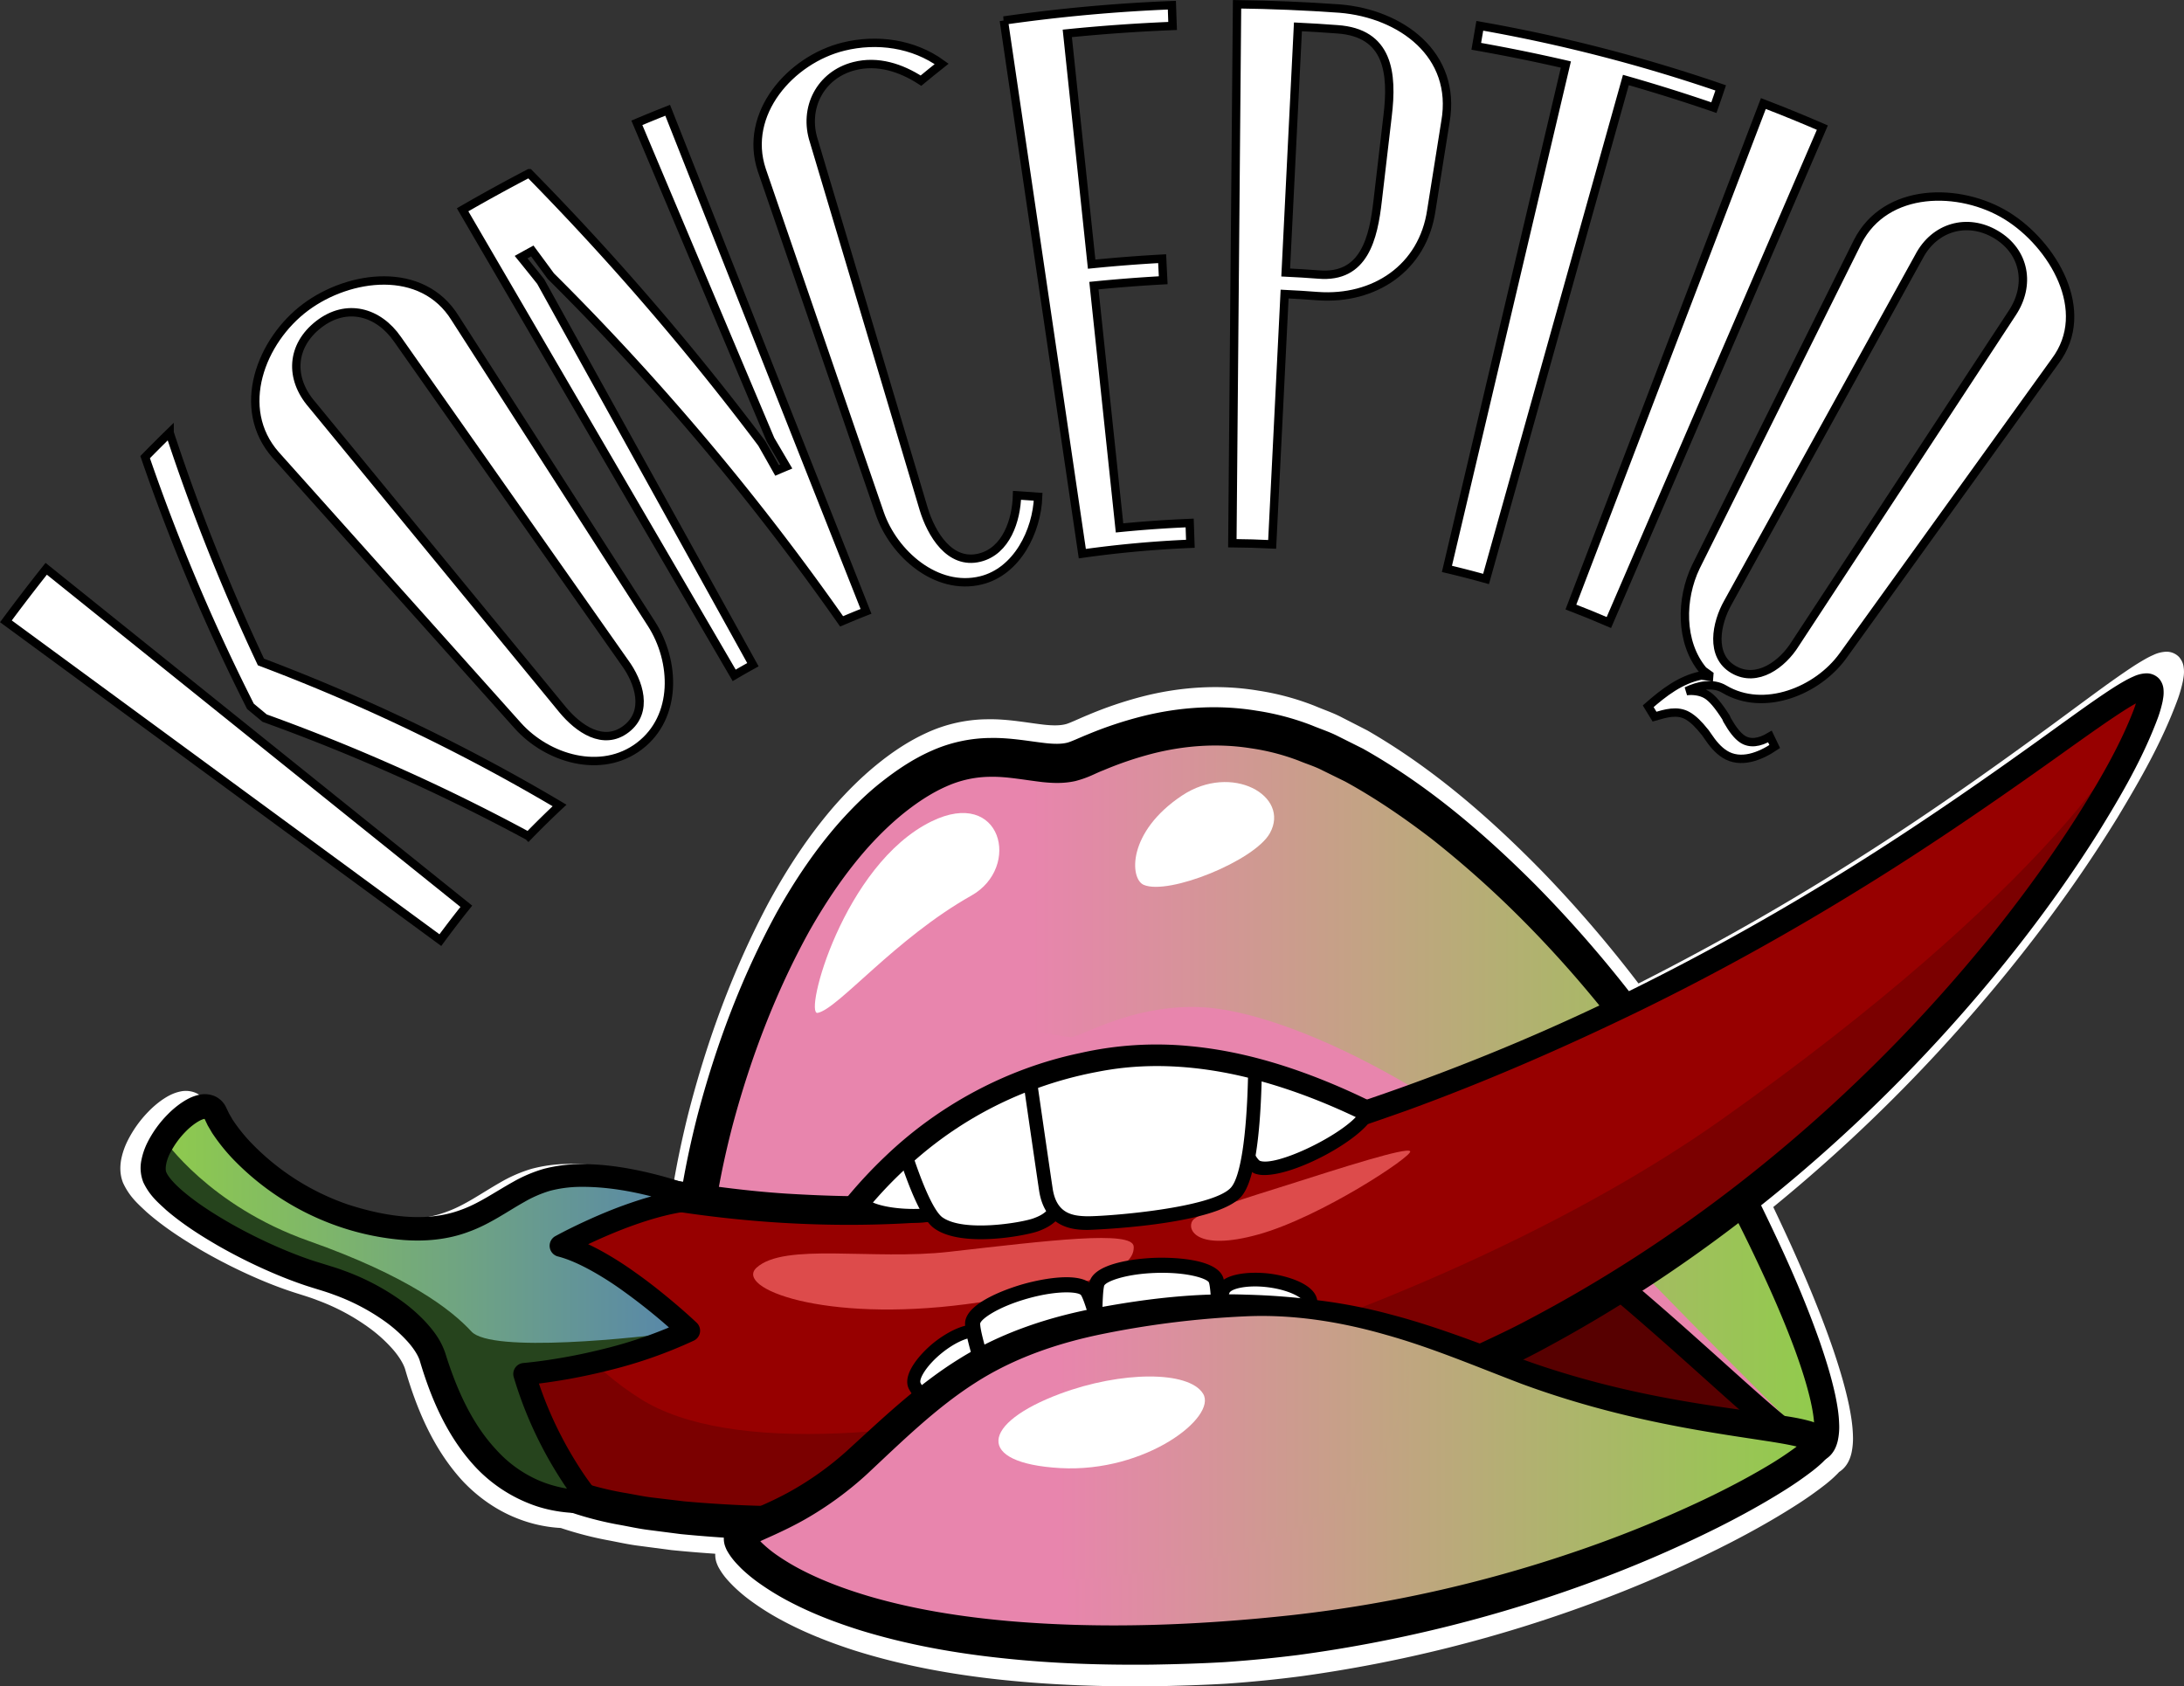 <?xml version="1.0" encoding="UTF-8"?> <svg xmlns="http://www.w3.org/2000/svg" xmlns:xlink="http://www.w3.org/1999/xlink" viewBox="0 0 2216.15 1711.14"><rect x="0" y="0" width="2216.15" height="1711.14" fill="#333333" stroke="none"/> <defs> <style>.cls-1,.cls-12{fill:#fff;}.cls-2{fill:#570000;}.cls-3{fill:url(#Безымянный_градиент_403);}.cls-4{fill:#e885ad;}.cls-5{fill:#970000;}.cls-6{fill:#7b0000;}.cls-7{fill:#dd4b4b;}.cls-8{fill:url(#Безымянный_градиент_370);}.cls-9{fill:#26441d;}.cls-10{fill:url(#Безымянный_градиент_403-2);}.cls-11{fill:url(#Безымянный_градиент_403-3);}.cls-12{stroke:#000;stroke-width:8.5px;}</style> <linearGradient id="Безымянный_градиент_403" x1="700.63" y1="1104.06" x2="1853.64" y2="1104.06" gradientUnits="userSpaceOnUse"> <stop offset="0.3" stop-color="#e885ad"></stop> <stop offset="1" stop-color="#90cc4b"></stop> </linearGradient> <linearGradient id="Безымянный_градиент_370" x1="155.37" y1="1323.45" x2="707.41" y2="1323.45" gradientUnits="userSpaceOnUse"> <stop offset="0" stop-color="#90cc4b"></stop> <stop offset="1" stop-color="#5685ad"></stop> </linearGradient> <linearGradient id="Безымянный_градиент_403-2" x1="745.86" y1="1497.86" x2="1840.26" y2="1497.86" xlink:href="#Безымянный_градиент_403"></linearGradient> <linearGradient id="Безымянный_градиент_403-3" x1="750.48" y1="1514.28" x2="1845.22" y2="1514.28" xlink:href="#Безымянный_градиент_403"></linearGradient> </defs> <g id="Слой_2" data-name="Слой 2"> <g id="Layer_1" data-name="Layer 1"> <path class="cls-1" d="M2216,678.65c-.36-2.53-.42-6.54-4.77-11.85a17.59,17.59,0,0,0-13.53-5.45,33.73,33.73,0,0,0-12.64,3.27,90.42,90.42,0,0,0-8.48,4.28c-5.23,3-10.07,6-14.79,9.16-18.78,12.55-36.35,25.7-54.11,38.73-70.61,52.32-141.78,103.14-215.53,150.1A2610,2610,0,0,1,1665,996.76l-2.4,1.21a1276.79,1276.79,0,0,0-97-113c-53.16-54.39-110.92-105-178.12-143.76l-26-13.31c-8.6-4.55-18.11-7.66-27.14-11.52a263.7,263.7,0,0,0-57.32-15.52c-39.28-6.63-80-3.84-118.12,6a398.34,398.34,0,0,0-55.41,18.87c-8.43,3.42-19.1,8.64-22.72,9.27-5.45,1.35-12.67,1.31-21,.42-16.56-1.83-36.64-5.92-57.55-5.55A149.9,149.9,0,0,0,940.4,743.6c-19,8.66-35.8,20.11-51.29,32.77s-29.53,26.75-42.55,41.54c-25.83,29.8-47.28,62.65-65.93,96.69-36.63,68.59-63.19,141.16-82.35,216-5.67,22.81-10.63,45.87-14.64,69.15l-4.25-.66c-13.11-4.27-26.3-7.83-39.85-10.83-21.36-4.67-43.32-7.7-65.93-7.09a148.46,148.46,0,0,0-34.18,4.89,144.47,144.47,0,0,0-31.77,13.81c-19.49,11.15-36.09,23.24-54.39,29.75-36.16,13.77-78.56,6.82-116.66-5.8a252.52,252.52,0,0,1-101-66.24,174.46,174.46,0,0,1-18.23-23.6l-3.49-6.13-3.45-7.34a23.87,23.87,0,0,0-11.69-11.44,26,26,0,0,0-15.07-1.62c-8.36,1.67-14.08,5.2-19.4,8.79a97.52,97.52,0,0,0-14,12.1,117.34,117.34,0,0,0-21,29.67,75.08,75.08,0,0,0-6.35,18.75c-1.22,6.9-1.42,15.2,1.95,23.57,6.67,14.36,15.35,21.51,23.84,29.55,17.24,15.12,35.67,27,54.54,38.2a546.11,546.11,0,0,0,58.47,29.51c10,4.31,20.24,8.33,30.65,11.91,10.78,3.71,20.61,6.31,29.89,10a216.68,216.68,0,0,1,52.89,28.33,148.15,148.15,0,0,1,21.85,19.6c6.42,6.95,11.92,15.21,14,21.71,11.66,40.27,28.57,81.31,58.74,114,15.17,16,33.81,29.23,54.42,37.38a140.62,140.62,0,0,0,44.85,10,360.38,360.38,0,0,0,46.28,12.15c11,2,22,4.59,33.06,5.94l33.09,4.36q22.16,2.2,44.33,3.7v0c-.2,6.15,1.54,9.88,3,13.12,4.87,9,9.87,14.1,15.07,19.42a162.53,162.53,0,0,0,16,13.77,266.8,266.8,0,0,0,34.1,21.57c23.38,12.52,47.71,22,72.32,30,49.3,15.61,99.84,24.73,150.41,30.06s101.34,7,151.92,6.56c25.31-.43,50.47-1.18,75.82-2.67q38-2.61,75.73-7.53a1401.33,1401.33,0,0,0,294.51-73.76,1274,1274,0,0,0,139.57-60.95c22.66-11.65,45-24.07,66.74-37.92a375.34,375.34,0,0,0,32.21-22.69c2.66-2.18,5.3-4.35,8-6.91,1.64-1.62,3.21-3,4.95-5,8.35-5.31,11.31-13.66,12.62-19.36a69.62,69.62,0,0,0,1.47-17.51c-.28-10.86-2-20.77-3.93-30.55-4.08-19.45-9.74-38-15.89-56.26-12.49-36.45-27.27-71.65-42.92-106.37q-8.9-19.53-18.1-38.84A1644.76,1644.76,0,0,0,1987.92,1044c59.22-66.56,113.53-137.75,160.57-214.1,23.17-38.53,45.52-77.19,61.62-121.2a137.59,137.59,0,0,0,5-17.94C2215.68,687.18,2216.44,684.13,2216,678.65Z"></path> <path class="cls-2" d="M750.48,1509.46s242.57,35.86,597.68,10.78,477.22-68.07,477.22-68.07-329.31-509-687.94-480.54C719.31,1004.81,750.48,1509.46,750.48,1509.46Z"></path> <path class="cls-3" d="M1845.41,1470.45c-38.38,19.77-402-441.83-720.25-392-4.8.72-9.45,1.6-14,2.47-291.06,55.25-346,378.59-367.68,374.66-39.55-7-73.71-165,2.76-387C822.76,846.74,926,786.69,968.43,774.05c55.4-16.43,94.65,10.46,126.78-3.49,44.35-19.49,123.29-52.49,221.86-19.49,145,48.71,334.39,245.85,429.48,425S1869.55,1458.09,1845.41,1470.45Z"></path> <path class="cls-4" d="M1845.41,1470.45c-38.38,19.77-402-441.83-720.25-392-4.8.72-9.45,1.6-14,2.47-291.06,55.25-346,378.59-367.68,374.66,0,0,26.9-173.59,142.92-310.55s186.09-87.52,203.54-93.19c17.3-5.52,66.59-33.44,131.57-29.66,82.73,4.8,264,83.89,434.86,258.94C1827.09,1456.2,1845.41,1470.45,1845.41,1470.45Z"></path> <path class="cls-1" d="M945.3,833.47c-89.59,43.74-130.1,197.28-115.56,194.35,20.89-4.22,78.39-75.35,155.9-119C1036.65,880.13,1016.38,798.77,945.3,833.47Z"></path> <path class="cls-1" d="M1199.51,807.23c-55.74,37-53.28,84.53-38.93,90.69,25.23,10.83,112.48-24.5,128-52.46C1309.61,807.56,1249.78,773.84,1199.51,807.23Z"></path> <path d="M1851.1,1481.53c-7.45,3.27-12.47,1.6-15.79.81a45.32,45.32,0,0,1-8.55-3.57,113.36,113.36,0,0,1-13-8.11c-7.88-5.61-15.14-11.44-22.25-17.36-14.18-11.85-27.81-24-41.39-36.11-27.11-24.27-54-48.57-81.29-72.3-54.49-47.56-110.93-92.78-170.57-133-59.58-40-122.57-75.45-189.69-98.4-66.87-23.17-138.36-32-206.4-15.26-68.46,15.07-131.59,49.73-181.67,98.6-50.44,48.76-88.17,109.83-117.44,174.62-7.39,16.23-14.25,32.72-21.1,49.52-3.46,8.42-6.86,16.86-10.82,25.7a103.3,103.3,0,0,1-7.78,14.65,37.3,37.3,0,0,1-4.21,5.21,25.58,25.58,0,0,1-5,3.82,25.88,25.88,0,0,1-4.44,2,21.32,21.32,0,0,1-6.81.83,12.74,12.74,0,0,1-3.61-.5l-1.64-.43-3.27-1a32.82,32.82,0,0,1-5.69-2.68,50.77,50.77,0,0,1-15.21-13.79,84.74,84.74,0,0,1-8.9-14.44,165.37,165.37,0,0,1-10.76-28.68,318.34,318.34,0,0,1-9.65-56.93c-5.86-75.63,5.07-150,23.31-221.84,18.79-71.71,44.82-141.25,80.73-207,18.28-32.62,39.31-64.1,64.63-92.65,12.76-14.17,26.39-27.78,41.71-39.8s31.63-23.11,50.29-31.4a149.58,149.58,0,0,1,60.55-13.19c20.5-.35,40.18,3.56,56.41,5.32,8.13.85,15.21.88,20.56-.41,3.54-.6,14-5.61,22.26-8.88A395.51,395.51,0,0,1,1159,726.86c37.39-9.4,77.28-12.07,115.79-5.72A263.37,263.37,0,0,1,1331,736c8.85,3.7,18.18,6.68,26.6,11l25.48,12.75c65.88,37.11,122.5,85.64,174.61,137.75a1257.31,1257.31,0,0,1,140.56,170.07c20.48,30.61,40.22,61.77,57.49,94.46,17.35,32.32,33.49,65,49,98.24s29.82,67,42.07,101.93c6,17.51,11.58,35.27,15.58,53.9,1.91,9.38,3.57,18.87,3.85,29.27a66.09,66.09,0,0,1-1.44,16.78C1863.41,1468,1860.29,1476.51,1851.1,1481.53Zm-11.38-22.15c-1,.55,0,.11.6-2.86a41.34,41.34,0,0,0,.6-10.3c-.28-7.76-1.82-16.24-3.67-24.61-3.87-16.84-9.38-33.75-15.43-50.48-12.28-33.47-27-66.37-42.51-98.83s-32.17-64.64-49.65-96.06c-17.13-31.33-36.75-61.33-57.1-90.79-41.57-58.32-88-113.39-139.21-163.37A1021.64,1021.64,0,0,0,1453,851.47c-28.16-21.59-57.41-41.62-88-58.39l-23.32-11.47c-7.73-4-15.86-6.38-23.75-9.68a225.84,225.84,0,0,0-49-12.66c-33.29-5.26-67.38-2.79-100.31,5.69a357.14,357.14,0,0,0-48.85,16.64c-8.66,3.23-14.27,7.18-28.39,10.93-12.4,2.8-23.75,2.1-33.63,1.09-19.81-2.37-36-5.62-51.91-5.37a110.3,110.3,0,0,0-45.18,9.6c-14.61,6.38-28.75,15.59-41.93,26s-25.57,22.42-37.15,35.16c-23,25.72-42.78,54.85-60.13,85.47-34.11,61.63-59.83,129.06-78.12,197.72-17.87,68.61-28.4,140-23.28,209.53a283.79,283.79,0,0,0,8.22,50.41,135.29,135.29,0,0,0,8.15,22.32c3,6.49,7.75,12.54,9.78,13.43.3.34,1,.38-1.55.08a14.48,14.48,0,0,0-5.13.65,11.12,11.12,0,0,0-2.91,1.23,8.63,8.63,0,0,0-2.28,1.74,86.31,86.31,0,0,0,5-9.52c3.54-7.7,7-16.07,10.53-24.42,7-16.77,14.27-33.76,22.08-50.52,31-67,71.47-131.61,126.26-183.61,54.34-52.18,123.74-89.42,197.48-104.86a350.15,350.15,0,0,1,112.86-7c37.61,3.59,74.23,12.69,109.33,25.06,70.32,24.82,134.73,62,195.25,103.33s117.12,88.08,172.19,135.86c27.51,23.93,54.51,48.39,81.5,72.58,13.5,12.08,27,24.11,40.69,35.56,6.84,5.7,13.76,11.25,20.67,16.17a90.75,90.75,0,0,0,10.09,6.36,21.88,21.88,0,0,0,3.94,1.74C1843.19,1458.94,1842.9,1457.86,1839.72,1459.38Z"></path> <path class="cls-5" d="M567.81,1513.3c96.85,43.74,520.64,79.74,968.58-147.75s666.05-647.28,644.94-668.39-297.84,255.63-771.58,423.46c-445.63,157.88-662,102-799.72,80.76C488.07,1182.62,349.71,1414.8,567.81,1513.3Z"></path> <path class="cls-6" d="M1747.46,1135.72c-319.22,226.17-919.33,396.34-1097.56,283.77-102.42-64.68-111.1-148.66-100-208.46-97.82,44.82-164.15,220,17.9,302.27,96.85,43.74,520.64,79.74,968.58-147.75s666.05-647.28,644.94-668.39C2179,744.06,2070.72,906.69,1747.46,1135.72Z"></path> <path d="M574.45,1498.6a317.06,317.06,0,0,0,58.11,16.06c10.27,1.66,20.34,4,30.76,5.13l31.17,3.73c41.8,3.67,83.93,5.63,126.12,4.64,84.36-1.32,168.71-10.18,251.85-25.31a1656,1656,0,0,0,245.17-64.08l30-10.38c10-3.35,20-6.92,29.71-11.09l58.79-23.86c19.6-8,38.41-17.72,57.65-26.48,19.16-9,38.4-17.82,57-27.79,149.52-78.66,284.51-184.73,399.65-308.88,57.51-62.13,110.41-128.79,156-199.91,22.37-35.52,44.32-72.5,58.8-110.4a106.57,106.57,0,0,0,4.07-13.54,24.68,24.68,0,0,0,.54-4.31c.2-.22-.43.94,2.19,3.9.83,1.26,3.29,2.28,3.9,2.5a4.51,4.51,0,0,0,1.49.27c1.38,0-.67.26-2.45,1.15a61.51,61.51,0,0,0-6.06,2.95c-4.25,2.3-8.62,4.94-13,7.72-17.48,11.2-34.88,23.68-52.29,36-69.48,49.77-140.12,98.78-213.18,143.81-73,45.18-148.12,87-225.27,124.69-77.22,37.53-156,72-236.75,101.43-80.91,28.75-162.77,55.11-246.52,75.19-83.64,20.25-169.11,34.41-255.51,39.2-86.29,5.24-173.71-.19-258.58-14.5-21-3.29-42.71-7.17-62.71-9.91-8.8-1.35-17.88-.24-26.84,1.25a112.05,112.05,0,0,0-26.2,9.52c-33.78,17.46-60.77,50.1-74,86.5-13.94,36.42-11.76,77.51,7.08,110.59C503.84,1457.92,537.92,1481.72,574.45,1498.6ZM561.17,1528c-20.34-9.55-40.14-20.84-58.16-35.24s-34.06-32-45.63-52.75c-23.72-41.52-25.78-93.84-8.89-137.11,16.24-43.54,47.22-81.47,89.51-103.43a142.6,142.6,0,0,1,33.94-12.14c12-2.1,24.46-3.41,36.9-1.6,22.31,3.12,42.7,6.9,63.89,10.26,41.94,6.7,83.71,12.59,125.8,15.27,42.05,2.52,84.27,3.78,126.44,1.28,84.37-3.77,168.45-16.64,251.11-35.79,165-39.68,326.66-96.53,479.11-172.07C1731.47,967,1805.76,925.3,1878,880.23S2020,786.54,2089.24,736.4c17.41-12.48,34.63-25.08,53-37.11,4.62-3,9.38-5.94,14.5-8.77a90.7,90.7,0,0,1,8.31-4.11,33.77,33.77,0,0,1,12.39-3.13,17.48,17.48,0,0,1,13.27,5.22,18.75,18.75,0,0,1,4.67,11.36c.39,5.25-.35,8.18-.87,11.61a128,128,0,0,1-4.94,17.18c-15.78,42.17-37.69,79.22-60.41,116.14C2083.09,918,2029.85,986.16,1971.8,1050c-116.17,127.39-252.78,237-405.31,318.87-19,10.35-38.57,19.49-58,28.77-19.58,9.07-38.73,19.12-58.68,27.37l-59.86,24.72c-9.9,4.31-20,8-30.26,11.5L1329.11,1472c-81.52,28.31-165,51.74-250.26,66.17-85.08,15-171.32,23.89-257.9,24.52-43.28.63-86.64-1.74-129.93-5.93l-32.44-4.18c-10.81-1.3-21.61-3.83-32.41-5.69A342.83,342.83,0,0,1,561.17,1528Z"></path> <path class="cls-7" d="M963,1270.28c-77.39,8.79-167.09-9.68-195.31,16.12-22.6,20.67,67.79,56,212.9,37,149.66-19.54,170.67-41.74,169.79-58.45S1064.8,1258.7,963,1270.28Z"></path> <path class="cls-7" d="M1306,1202.56c-34.19,10.89-89.7,27.26-95.86,36s3.52,31.67,66.84,14.08,157.42-80,153.91-84.43S1362.15,1184.66,1306,1202.56Z"></path> <path class="cls-8" d="M438.82,1376.69c15.84,52.16,53.65,149.51,160.65,147.4,0,0-45.44-62.09-67.42-129.81,0,0,89.7-7,167.09-44,0,0-78-71-130.16-86.19,0,0,78.1-43.53,138.43-47.27,0,0-97.38-38.92-158.36-17.81-48.4,16.75-71.53,61.56-164.75,44s-153-82.67-165.34-112.57-75.64,35.18-61.57,65.08,102,80.91,168.86,100.26S432,1354.19,438.82,1376.69Z"></path> <path class="cls-9" d="M478.4,1351.18c-20.23-22-64.2-56.28-165.34-92-100.71-35.59-146.48-102.68-146.86-103.24-8.89,13.74-13.84,28.91-8.81,39.6,14.08,29.9,102,80.91,168.86,100.26s105.74,58.41,112.57,80.91c15.84,52.16,53.65,149.51,160.65,147.4,0,0-45.44-62.09-67.42-129.81,0,0,89.7-7,167.09-44C644.62,1358.22,498.63,1373.17,478.4,1351.18Z"></path> <path d="M451.74,1372.77c11.33,36.45,26.92,71.68,51.68,98.2a125.15,125.15,0,0,0,43,31.16c16.34,7.08,34.39,10.25,52.82,10.75L591,1531.43a313.61,313.61,0,0,1-22.46-31.11c-6.8-10.63-13.16-21.53-18.91-32.75a399.61,399.61,0,0,1-28.33-70.14,11.18,11.18,0,0,1,7.51-13.9,12,12,0,0,1,2.1-.41c13.94-1.29,28.25-3.37,42.16-5.84s27.86-5.53,41.59-9a445.2,445.2,0,0,0,79.67-28.07l-2.91,18.24a597.74,597.74,0,0,0-59.58-48.79,324,324,0,0,0-32.1-20.42c-11-6-22.27-11.31-33.46-14.21a11.18,11.18,0,0,1-2.74-20.68c11.31-6.15,22.39-11.51,33.85-16.71s23-10,34.8-14.29c23.66-8.54,48.18-15.69,74.55-17.67l-3.47,21.62c-37.36-13.66-78.2-23.79-117.15-22.9a125.9,125.9,0,0,0-28.11,4,121.07,121.07,0,0,0-26,11.31c-17.11,9.54-35,22.56-56.48,30.26-21.3,8.06-44.49,10-66.34,8.3a267.67,267.67,0,0,1-63.91-13.15,272.23,272.23,0,0,1-109.28-69.41,193.22,193.22,0,0,1-20.83-26.19l-4.45-7.59-2-4.18a31.37,31.37,0,0,0-1.4-2.83c-.34-.63,0,0,.61.28s.5,0-.52.19c-4.7.84-13.11,6.69-19.13,13a87.73,87.73,0,0,0-15.78,21.93c-4,7.66-5.33,16.3-3.6,19.49,2.24,5.27,9.61,12.87,16.68,18.88,14.74,12.55,32,23.48,49.52,33.47a512,512,0,0,0,54.62,26.63c9.34,3.88,18.78,7.46,28.29,10.61l14.51,4.5c5.2,1.65,10.44,3.16,15.54,5.14a240.57,240.57,0,0,1,58.43,30.32,170.52,170.52,0,0,1,25.48,22.19C439.66,1350.09,447.06,1359.21,451.74,1372.77Zm-25.83,7.84c-2-6.23-7.43-14.14-13.73-20.8A144.15,144.15,0,0,0,390.76,1341a214,214,0,0,0-51.85-27.15c-9.09-3.48-18.72-6-29.29-9.53-10.21-3.43-20.21-7.28-30.05-11.41a541.34,541.34,0,0,1-57.32-28.28c-18.5-10.69-36.56-22.12-53.47-36.6-8.31-7.71-16.83-14.56-23.37-28.32a39.8,39.8,0,0,1-1.9-22.58,70.37,70.37,0,0,1,6.21-18,112.28,112.28,0,0,1,20.59-28.43A93.92,93.92,0,0,1,184,1119.17c5.21-3.44,10.82-6.83,19-8.43a26.06,26.06,0,0,1,14.77,1.55,23.13,23.13,0,0,1,11.46,11l3.38,7,3.42,5.88A168.44,168.44,0,0,0,254,1158.78,248,248,0,0,0,353,1222.25c37.34,12.09,78.91,18.75,114.36,5.56,17.93-6.24,34.2-17.83,53.31-28.51a143.75,143.75,0,0,1,31.15-13.23,148.34,148.34,0,0,1,33.51-4.69c22.16-.58,43.69,2.32,64.63,6.79a420.29,420.29,0,0,1,61.6,18.26,11.22,11.22,0,0,1-3.28,21.61c-22.87,1.69-46,8.21-68.4,16.35-11.23,4.11-22.32,8.73-33.28,13.66s-21.92,10.29-32.16,15.87l-2.74-20.68c14.26,3.72,26.79,9.78,38.84,16.32a344.69,344.69,0,0,1,34.26,21.78c11,7.74,21.53,15.94,31.84,24.41s20.29,17.11,30.24,26.44a11.16,11.16,0,0,1,.5,15.77,11.35,11.35,0,0,1-3.42,2.47A467.56,467.56,0,0,1,620.19,1390q-21.44,5.46-43.2,9.38c-14.58,2.57-28.92,4.69-44.07,6.09l9.89-14.33a377.34,377.34,0,0,0,26.72,66.12c5.43,10.61,11.46,20.92,17.87,31A295.54,295.54,0,0,0,608,1516.76a9.06,9.06,0,1,1,.9,18.1l-9.16.45c-20.93,1-42.7-1.55-62.85-9.66a150.62,150.62,0,0,1-53.34-35.82C453.92,1458.53,437.34,1419.2,425.91,1380.61Z"></path> <path class="cls-1" d="M928.18,1406.29c-4.46-9,8.06-26.14,23.44-38.55s34.81-21,42.63-14.78c10.73,8.58,46.68,57.83,46.68,57.83l-66.07,53.33S934.3,1418.59,928.18,1406.29Z"></path> <path d="M974.86,1470.75a6.58,6.58,0,0,1-5-2.23c-4.21-4.73-41.33-46.55-47.66-59.28-7.37-14.82,12.38-36.3,25.21-46.66s38-25.13,50.93-14.79c11.1,8.88,44.16,54,47.89,59.1a6.64,6.64,0,0,1-1.19,9.07L979,1469.28A6.65,6.65,0,0,1,974.86,1470.75Zm-40.75-67.42c3.86,7.74,25.55,33.53,41.51,51.65l56.22-45.37c-14.36-19.43-35-46.08-41.72-51.48-3.32-2.65-18.31,1.82-34.34,14.77s-23.54,26.67-21.67,30.43Z"></path> <path class="cls-1" d="M1103.51,1310.26c-5.92-9.64-35.78-7.58-62.9.07s-53.67,21.5-53.68,32.82c0,15.53,22.48,79.66,22.48,79.66L1126,1389.93S1111.64,1323.5,1103.51,1310.26Z"></path> <path d="M1009.41,1430.49a7.68,7.68,0,0,1-7.24-5.13c-2.34-6.7-22.91-65.85-22.9-82.21,0-22.35,49.36-37.4,59.25-40.19s59.84-15.73,71.53,3.29c8.56,14,21.93,75.13,23.43,82.06a7.68,7.68,0,0,1-5.41,9l-116.58,32.88A7.53,7.53,0,0,1,1009.41,1430.49Zm72.86-119.06c-9.52,0-23.14,1.64-39.58,6.28-30.84,8.7-47.7,21.2-48.09,25.46,0,9.43,11.24,45.58,19.68,70.31l102.66-29c-5.72-25.49-15-62.14-20-70.24C1095.79,1312.69,1090.59,1311.43,1082.27,1311.43Z"></path> <path class="cls-1" d="M1234,1299.16c-3.42-10.79-32.89-16-61.06-15.14s-57.27,7.88-60,18.86c-3.77,15.07-1.22,82.85-1.22,82.85l124.83-3.83S1238.72,1314,1234,1299.16Z"></path> <path d="M1111.75,1393.39a7.66,7.66,0,0,1-7.66-7.37c-.26-7.06-2.48-69.33,1.43-85,5.43-21.69,57-24.36,67.23-24.67s61.85-.82,68.6,20.49c4.93,15.6,3.11,78.2,2.89,85.29a7.67,7.67,0,0,1-7.43,7.42L1112,1393.39Zm67.6-101.81c-2,0-4,0-6.14.1-32,1-51.42,9-52.81,13.08-2.33,9.33-2.07,46.29-1.24,73.07l109.95-3.38c.62-26.11.46-63.92-2.37-73C1225.18,1297.8,1207.75,1291.58,1179.35,1291.58Z"></path> <path class="cls-1" d="M1241,1309.74c3.53-9.94,25.72-13,46.38-10.45s41.42,11,42.4,21.51c1.35,14.42-9.68,77.71-9.68,77.71l-88.78-11S1236.11,1323.39,1241,1309.74Z"></path> <path d="M1320.07,1405.49a8.44,8.44,0,0,1-.87,0l-88.79-11.06a7,7,0,0,1-6.1-7.46c.51-6.66,5.06-65.41,10.07-79.52,5.84-16.45,36.61-17.17,53.82-15.05s46.87,10.42,48.49,27.79c1.4,14.92-8.6,73-9.75,79.56A7,7,0,0,1,1320.07,1405.49Zm-81.31-24.14,75.54,9.41c4.23-25.11,9.34-60.23,8.49-69.32-.41-4.4-14.76-12.53-36.31-15.21s-37.45,1.66-39,5.85C1244.49,1320.66,1240.82,1356,1238.76,1381.35Z"></path> <path class="cls-10" d="M747,1565.33c-10.09-19.55,46.6,4.72,115.72-75.3,59.32-68.68,126.43-125.18,243.58-147.67,196.86-37.79,298.18-2.44,419.2,44.2,174.61,67.3,322.32,56.35,314.42,79.69s-268.82,181.42-616.48,200.51S760.69,1591.81,747,1565.33Z"></path> <path class="cls-1" d="M1075.81,1414.28c-80.36,29.94-86.74,70.55,0,75.45s159.5-51.87,145-75.45S1137.61,1391.25,1075.81,1414.28Z"></path> <path class="cls-11" d="M1530.5,1386.56c-31.24-12-67.94-13.47-99.55-27.31-.85,78.68-26.54,169.45-174.08,214.4-279.09,85-450.31-44.51-450.31-44.51l-21.2,10.67c-21.14,14.69-40.53,11.63-33.36,25.52,13.66,26.48,128.77,120.53,476.44,101.43s608.58-177.18,616.48-200.51S1705.11,1453.86,1530.5,1386.56Z"></path> <path d="M737.39,1572.87c-1.4-3.11-3.1-6.68-2.91-12.57a23.16,23.16,0,0,1,5.52-14c5.3-5.88,9-7.29,12.31-9.25,6.62-3.41,12.17-5.65,17.75-8.13,11-4.8,21.46-9.77,31.65-15.42A317.85,317.85,0,0,0,858.56,1473c35.58-32.34,71.93-67.68,115.42-94.5,43.5-27.1,93-42.9,142-51.83,48.68-9,98.46-14.79,148.39-12.9a679.24,679.24,0,0,1,74.56,5.89,528.44,528.44,0,0,1,73.32,14.5c48.14,12.59,94.24,31.34,139.7,47.76,45.56,16,92.49,28,140.06,36.86,23.8,4.46,47.76,8.13,71.89,11.46l36.44,5c12.39,1.91,24.32,3.29,38.31,7.35,3.67,1.3,7.29,2.2,12.69,6.1a19.67,19.67,0,0,1,4.83,27.21,52.23,52.23,0,0,1-8.67,9.74c-2.66,2.45-5.24,4.53-7.85,6.62a369,369,0,0,1-31.58,21.74c-21.34,13.27-43.21,25.17-65.42,36.34a1261.19,1261.19,0,0,1-136.82,58.39,1399.18,1399.18,0,0,1-288.72,70.69q-37,4.65-74.24,7.21c-24.84,1.43-49.51,2.15-74.32,2.56-49.58.46-99.31-1-148.92-6.29-49.59-5.1-99.12-13.84-147.46-28.8-24.12-7.62-48-16.71-70.89-28.7a263,263,0,0,1-33.43-20.66,160.39,160.39,0,0,1-15.73-13.2C747.07,1586.38,742.17,1581.5,737.39,1572.87Zm29.21-15.07a51.52,51.52,0,0,0,8.45,9.63,125.91,125.91,0,0,0,12.58,10.14A229.22,229.22,0,0,0,817,1594.92c20.67,10.35,42.89,18.4,65.56,25.1,45.48,13.25,93,20.65,140.83,24.92,95.69,8.27,193.33,4.32,288.85-6.14a1352.66,1352.66,0,0,0,282.22-62.89,1230,1230,0,0,0,134.34-54.08c21.75-10.38,43.16-21.47,63.65-33.64a339.53,339.53,0,0,0,29.31-19.26c2.19-1.69,4.42-3.4,6.29-5.07a47.76,47.76,0,0,0,3.77-3.69,9.4,9.4,0,0,0-.86,6.22c.82,3.68,2.71,4.93,2.8,5a18.83,18.83,0,0,0-3.85-1.64c-9.47-3-21.9-5-33.66-6.92L1760,1457.3c-24.31-3.76-48.7-7.91-72.94-12.87-48.51-9.87-96.52-23-143.1-40.18-46.28-17.62-90.8-36.65-137.27-49.66-46.18-13.29-94.11-21-142.24-18.87a938.52,938.52,0,0,0-143.32,17.46c-46.95,9.34-92.09,24.68-131.58,50.1-39.7,25.35-73.87,59-110.13,92.92a349.91,349.91,0,0,1-62,45.25c-11.15,6.36-22.78,12-34.15,17.14-5.58,2.53-11.33,5-15.56,7.29-2,.94-3.8,2.59-2.51,1.39a10.4,10.4,0,0,0,2.08-5.69C767.2,1558.79,766.8,1558.13,766.6,1557.8Z"></path> <path class="cls-1" d="M1231.63,1079.61l-1.35,0c13.09,42,34.23,100.65,45.47,104.79,22,8.12,96.79-29.84,110.78-53.3C1335.79,1106.22,1283.67,1087.79,1231.63,1079.61Z"></path> <path d="M1283.08,1192.36a28.28,28.28,0,0,1-9.74-1.47c-14.66-5.41-35.12-62.4-49.7-109.26a6.93,6.93,0,0,1,1.09-6.27,7.47,7.47,0,0,1,5.74-2.76c.3,0,1.94.1,2.24.14,49.34,7.75,102.12,25.26,156.88,52.07a6.93,6.93,0,0,1,3.61,4.26,7,7,0,0,1-.69,5.55C1378.55,1158,1315,1192.36,1283.08,1192.36Zm-42.78-104.21c17.39,54,32.39,86.38,38.08,89.78,15.93,5.89,76.86-22.86,97.37-44.35C1328.61,1111.21,1283.13,1096,1240.3,1088.15Z"></path> <path class="cls-1" d="M875.28,1221.8c17,15.87,88.78,16.42,101.16-1.23,4.38-6.24-2.58-42.53-11.53-80C929.62,1164.26,900.05,1192.28,875.28,1221.8Z"></path> <path d="M926.91,1240.72c-22.33,0-46.16-4.26-56.39-13.83a7,7,0,0,1-.58-9.57c27.29-32.52,57.94-60.27,91.09-82.5a7,7,0,0,1,10.65,4.16c17.93,74.94,13.07,81.88,10.46,85.59-7.07,10.08-24.81,13.89-38.46,15.31A164.11,164.11,0,0,1,926.91,1240.72Zm-41.15-20.47c12,5.31,35.66,7.94,56.48,5.78,17.41-1.81,26.23-6.23,28.5-9.46.06-.42,2.38-9.52-10.27-64.45A423.68,423.68,0,0,0,885.76,1220.25Z"></path> <path class="cls-1" d="M1058.88,1094.48c-55.78,18.46-101.39,47.4-138.89,81,10,29.91,21.77,58,32.27,65.48,24.79,17.6,86,6.46,98.36,2s29.17-12.87,24.34-44.2C1071.91,1179,1064.17,1128.79,1058.88,1094.48Z"></path> <path d="M995.29,1257.48c-17.76,0-35.53-2.66-47.06-10.85-6.58-4.67-17.36-16.89-34.84-68.93a7,7,0,0,1,2-7.4c41.86-37.51,89.42-65.23,141.36-82.42a7,7,0,0,1,9.06,5.54l16.08,104.31c5.43,35.21-13.87,46.43-28.87,51.81C1046,1252,1020.68,1257.48,995.29,1257.48Zm-67.22-79.85c14.84,43.18,24,54.66,28.22,57.65,21.67,15.39,80.1,5.41,92,1.16,11.67-4.19,23.79-10.82,19.81-36.58l-14.81-96.1A385,385,0,0,0,928.07,1177.63Z"></path> <path class="cls-1" d="M1125.16,1078.49c-4.8.72-9.45,1.6-14,2.47a402.78,402.78,0,0,0-65.62,18.39c6.14,42.39,13.2,91.06,15.68,107.57,4.69,31.35,26.56,34,42,34.21s128.55-6.66,151-31.36c14.85-16.37,18.5-80.29,19.29-121.62C1223.85,1075.31,1174,1070.84,1125.16,1078.49Z"></path> <path d="M1103.11,1248.08c-11.72-.18-42.83-.66-48.74-40.13-2.47-16.51-9.55-65.21-15.68-107.6a7,7,0,0,1,4.47-7.52,407.29,407.29,0,0,1,66.75-18.71c4.57-.88,9.31-1.78,14.21-2.51,46.82-7.31,97.64-4,151.09,9.79a7,7,0,0,1,5.21,6.87c-1.33,69.76-8.43,112.21-21.1,126.18C1232.51,1244,1105,1248.08,1103.11,1248.08ZM1053.28,1104c5.93,41,12.5,86.16,14.86,101.94,3.83,25.64,20.17,28,35.18,28.28,22.56,0,127-8.42,145.7-29.08,9.6-10.59,15.89-51.12,17.36-111.56-49.64-12.21-96.76-14.94-140.14-8.17-4.74.72-9.3,1.57-13.71,2.43A391.81,391.81,0,0,0,1053.28,1104Z"></path> <g id="Слой_2-2" data-name="Слой 2"> <g id="Layer_1-2" data-name="Layer 1"> <path class="cls-12" d="M473.19,919.65Q459.68,936.54,446.85,954L6,630.49q20-27,40.9-53.32ZM268.54,728.73l-14.42-12A2009.59,2009.59,0,0,1,147.28,463.89q12.25-12.56,24.82-24.81a2053.4,2053.4,0,0,0,92.69,232.68,1930,1930,0,0,1,303,145.59q-16.2,15.18-31.64,31.07A1966.89,1966.89,0,0,0,268.54,728.73Z"></path> <path class="cls-12" d="M279.71,461.62c-41.56-47.28-14.89-116.17,30.49-149.95,44.33-33,118.31-42.91,151.68,11.24q99.55,155,199.17,310.11c24.39,38,26.57,94.53-12.28,124.06-38.6,29.35-93.33,12.79-123.38-20.78ZM570.77,720c16,19.36,41.53,37.56,64.75,19.62,22.68-17.54,13.13-47.42-1.74-67.56L403.4,344.32c-19.5-28.19-51.82-37.07-80-15.19-28,21.77-29.94,54.63-6.91,81.3Z"></path> <path class="cls-12" d="M773,449.93q7.8,13.68,15.5,27.41c3.73-1.6,5.6-2.38,9.35-3.95q-8-13.65-16-27.2-67.85-160.77-135.6-321.55,15.54-6.54,31.24-12.75Q778.07,366.13,878.76,620.37c-10,3.93-14.91,6-24.76,10.16A2595.46,2595.46,0,0,0,558.85,280.11q-9.32-12.75-18.73-25.44c-4.54,2.48-6.81,3.74-11.35,6.26q10,12.33,19.9,24.78L764,674.51c-7.64,4.23-11.45,6.38-19,10.82L469.43,212.88q33.38-19.29,67.48-37.08A2746.81,2746.81,0,0,1,773,449.93Z"></path> <path class="cls-12" d="M773,172.54c-19.1-57.29,29.33-112.1,83-125.27,33.88-8.32,70.86-3.21,99.52,17.58-8.5,6.75-12.7,10.16-21,17C914.25,68.7,890.74,61,866.8,67.1c-34.44,8.79-51.85,42.62-40.88,76.19Q881.62,330,937.32,516.6c7.6,24.85,26.18,56.8,56.73,49.25,27.16-6.71,37.31-38.11,37.94-63.22,8.6.5,12.88.79,21.45,1.46-1.31,35-21.35,75.78-57.92,84.81-45.43,11.22-88.8-27.3-102.77-67.9Z"></path> <path class="cls-12" d="M1189.13,5.25c.29,8.44.43,12.66.73,21.1Q1136.3,28.5,1083,33.88l24.71,234.18q35.74-3.6,71.55-5.56c.42,8.74.64,13.12,1.07,21.88q-35.25,1.94-70.32,5.46l26,245.86q35.55-3.53,71.16-5c.29,8.44.44,12.66.73,21.11-36.77,1.54-73.22,4.86-109.65,10q-39.82-270.51-79.63-541A1675.17,1675.17,0,0,1,1189.13,5.25Z"></path> <path class="cls-12" d="M1359.57,8.72c62,5.11,119.13,46.58,107.13,114.87q-7.14,44.81-14.26,89.63c-8.54,59-58.07,91.41-115.33,87.27q-16.77-1.31-33.59-2.1l-12.64,254q-20.19-1-40.39-1.16,2.38-273.41,4.77-546.89Q1307.49,5,1359.57,8.72ZM1408,117.89c5.36-43.81,1-84.69-51.14-88.19q-19.89-1.5-39.82-2.47-6.26,124.59-12.41,249.28,16.64.78,33.25,2.06c46.54,4,55.79-36.92,60.12-75.19Q1403,160.63,1408,117.89Z"></path> <path class="cls-12" d="M1739.12,109.24Q1694.81,94,1649.81,81.18L1507.92,587.52q-19.74-5.53-39.7-10.23L1588.93,65.48Q1543.72,55.06,1498,47l3.58-20.81a1612,1612,0,0,1,244.44,63C1743.31,97.27,1741.91,101.26,1739.12,109.24Z"></path> <path class="cls-12" d="M1849.19,129.51,1632.56,631.7q-19.1-8.26-38.53-15.71l195.3-510.91Q1819.5,116.62,1849.19,129.51Z"></path> <path class="cls-12" d="M1734.31,686.56c.06-.69.08-1,.13-1.74l-6.19-4.45c-23.92-28.61-22.86-73-7.49-105.07L1885,245.37c28.51-55.88,103.84-55.82,151.52-26.32,46.24,28.62,87.28,96.4,48.84,147.53L1870,665.58c-25.67,35.49-80,57.69-120.3,33.74-11.74-7-26.7-3.67-38.39,2,6.42-.88,14.43.11,20.2,3.51s11.92,10.69,19.88,23.13c.42,1,.63,1.5,1.05,2.5,5.84,10.19,10.66,16.18,15.58,19.49,7.37,4.94,17,4,28-2.57,2,4.05,2.94,6.09,4.85,10.15-14.67,9.94-34.73,18.06-50.91,7.7-6.59-4.22-12-10.6-17.26-18.49l-2.25-3.23c-7.17-9-12.1-13.66-17.63-17-10.74-6.41-23-2.48-33.93.68-2.53-4.22-3.83-6.32-6.42-10.52,15.7-13.74,32.71-27,53.72-31.21C1729.44,685.92,1731.07,686.13,1734.31,686.56Zm18.82-74.75c-11.51,20.47-18.35,53.53,5.86,67.57,24,13.94,49.78-5.33,62.69-26.12l220.15-335.58c18.8-28.21,13.19-62.23-16.64-79.83-29-17.13-62.31-7.52-78,22.65Z"></path> </g> </g> </g> </g> </svg> 